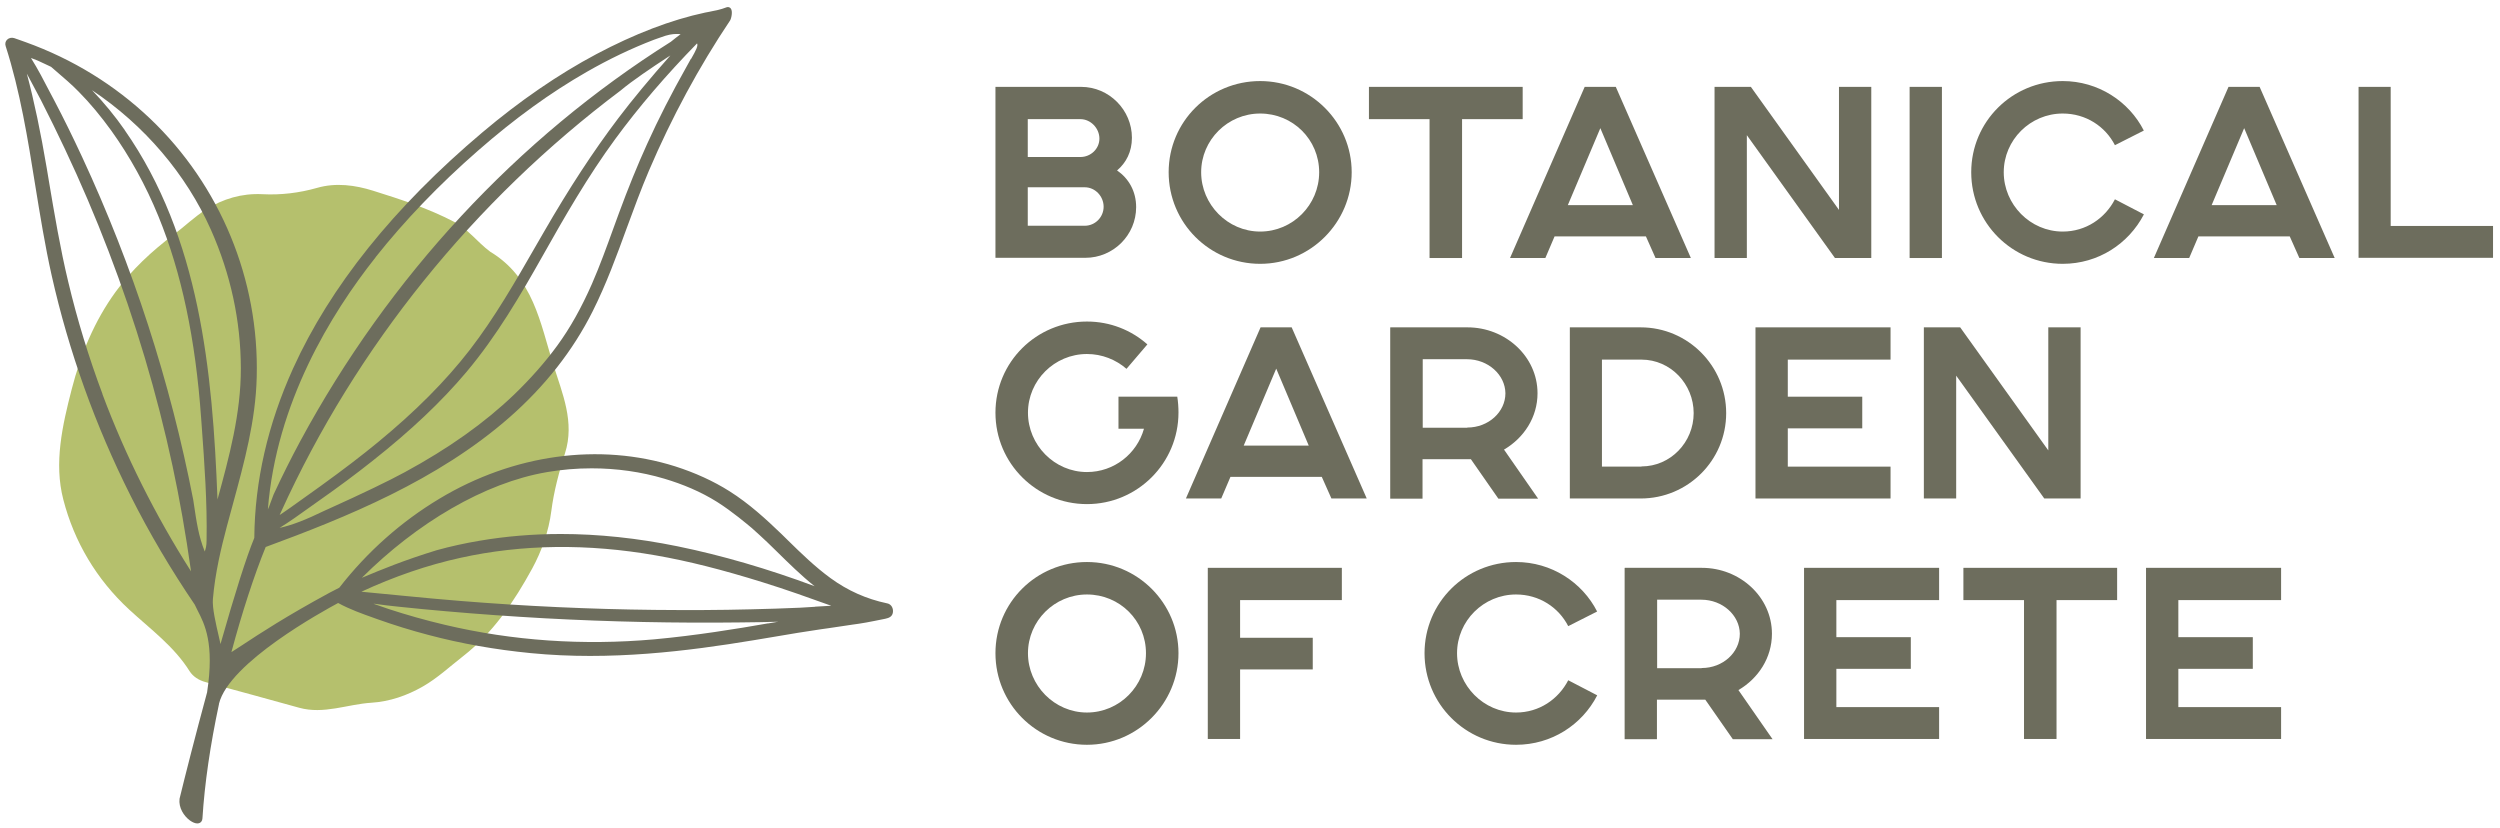 <svg width="338" height="112" viewBox="0 0 338 112" fill="none" xmlns="http://www.w3.org/2000/svg">
<path d="M170.375 10.96C177.212 10.96 182.748 16.514 182.748 23.287C182.748 30.061 177.212 35.669 170.375 35.669C163.537 35.669 158.002 30.142 158.002 23.287C158.002 16.433 163.537 10.96 170.375 10.96ZM170.375 15.349C165.979 15.349 162.397 18.925 162.397 23.287C162.397 27.649 165.979 31.307 170.375 31.307C174.77 31.307 178.352 27.704 178.352 23.287C178.352 18.871 174.797 15.349 170.375 15.349Z" fill="#6D6D5D"/>
<path d="M193.275 16.108H185.081V11.745H205.866V16.108H197.671V34.884H193.275V16.108Z" fill="#6D6D5D"/>
<path d="M214.25 11.745H218.456L228.604 34.884H223.828L222.526 31.957H210.18L208.932 34.884H204.156L214.25 11.745ZM220.762 27.731L216.366 17.327L211.971 27.731H220.762Z" fill="#6D6D5D"/>
<path d="M231.806 11.745H236.717L248.629 28.381V11.745H252.997V34.884H248.086L236.174 18.275V34.884H231.806V11.745Z" fill="#6D6D5D"/>
<path d="M258.18 11.745H262.548V34.884H258.18V11.745Z" fill="#6D6D5D"/>
<path d="M289.845 29.004C287.783 32.96 283.686 35.669 278.883 35.669C272.045 35.669 266.51 30.142 266.51 23.287C266.51 16.433 272.045 10.96 278.883 10.96C283.658 10.96 287.837 13.696 289.845 17.652L285.938 19.63C284.635 17.083 282.003 15.349 278.883 15.349C274.487 15.349 270.906 18.925 270.906 23.287C270.906 27.649 274.487 31.307 278.883 31.307C282.003 31.307 284.608 29.519 285.938 26.945L289.845 28.977V29.004Z" fill="#6D6D5D"/>
<path d="M301.295 11.745H305.501L315.649 34.884H310.874L309.571 31.957H297.225L295.977 34.884H291.202L301.295 11.745ZM307.807 27.731L303.412 17.327L299.016 27.731H307.807Z" fill="#6D6D5D"/>
<path d="M318.851 11.745H323.22V30.549H337.058V34.856H318.878V11.745H318.851Z" fill="#6D6D5D"/>
<path d="M151.218 53.633H159.168C159.277 54.31 159.331 55.069 159.331 55.773C159.331 62.628 153.769 68.155 146.958 68.155C140.147 68.155 134.585 62.655 134.585 55.8C134.585 48.945 140.12 43.472 146.958 43.472C150.106 43.472 152.955 44.637 155.125 46.561L152.303 49.867C150.865 48.62 148.993 47.862 146.958 47.862C142.562 47.862 138.981 51.438 138.981 55.8C138.981 60.162 142.562 63.82 146.958 63.82C150.621 63.82 153.714 61.354 154.664 57.968H151.218V53.633Z" fill="#6D6D5D"/>
<path d="M170.429 44.258H174.635L184.783 67.396H180.007L178.705 64.47H166.359L165.111 67.396H160.335L170.429 44.258ZM176.941 60.243L172.545 49.839L168.15 60.243H176.941Z" fill="#6D6D5D"/>
<path d="M187.984 44.258H198.404C203.532 44.258 207.873 48.187 207.873 53.172C207.873 56.423 206.028 59.214 203.342 60.785L207.955 67.423H202.582L198.865 62.086H192.326V67.423H187.957V44.285L187.984 44.258ZM198.377 57.805C201.253 57.805 203.532 55.692 203.532 53.172C203.505 50.679 201.199 48.566 198.322 48.566H192.353V57.832H198.377V57.805Z" fill="#6D6D5D"/>
<path d="M212.242 44.258H221.82C228.197 44.258 233.379 49.46 233.379 55.854C233.379 62.248 228.197 67.396 221.82 67.396H212.242V44.258ZM221.929 63.061C225.863 63.061 228.984 59.783 228.984 55.854C228.984 51.926 225.863 48.62 221.929 48.62H216.583V63.088H221.929V63.061Z" fill="#6D6D5D"/>
<path d="M237.341 44.258H255.602V48.62H241.709V53.633H251.776V57.913H241.709V63.088H255.602V67.396H237.341V44.258Z" fill="#6D6D5D"/>
<path d="M260.106 44.258H265.017L276.929 60.894V44.258H281.298V67.396H276.387L264.475 50.788V67.396H260.106V44.258Z" fill="#6D6D5D"/>
<path d="M146.958 75.985C153.796 75.985 159.331 81.539 159.331 88.313C159.331 95.086 153.796 100.695 146.958 100.695C140.12 100.695 134.585 95.168 134.585 88.313C134.585 81.458 140.12 75.985 146.958 75.985ZM146.958 80.374C142.562 80.374 138.981 83.951 138.981 88.313C138.981 92.675 142.562 96.333 146.958 96.333C151.354 96.333 154.935 92.729 154.935 88.313C154.935 83.897 151.381 80.374 146.958 80.374Z" fill="#6D6D5D"/>
<path d="M163.293 76.771H181.418V81.133H167.661V86.227H177.484V90.507H167.661V99.909H163.293V76.771Z" fill="#6D6D5D"/>
<path d="M215.932 94.03C213.897 97.985 209.773 100.695 204.97 100.695C198.132 100.695 192.597 95.168 192.597 88.313C192.597 81.458 198.132 75.985 204.97 75.985C209.746 75.985 213.924 78.722 215.932 82.677L212.025 84.655C210.722 82.108 208.09 80.374 204.97 80.374C200.574 80.374 196.993 83.951 196.993 88.313C196.993 92.675 200.574 96.333 204.97 96.333C208.09 96.333 210.695 94.544 212.025 91.971L215.932 94.002V94.03Z" fill="#6D6D5D"/>
<path d="M219.677 76.771H230.096C235.224 76.771 239.566 80.699 239.566 85.685C239.566 88.936 237.721 91.727 235.035 93.298L239.647 99.936H234.275L230.557 94.599H224.018V99.936H219.65V76.798L219.677 76.771ZM230.069 90.318C232.945 90.318 235.224 88.204 235.224 85.685C235.197 83.192 232.891 81.079 230.015 81.079H224.045V90.345H230.069V90.318Z" fill="#6D6D5D"/>
<path d="M243.907 76.771H262.168V81.133H248.276V86.145H258.342V90.426H248.276V95.601H262.168V99.909H243.907V76.771Z" fill="#6D6D5D"/>
<path d="M273.646 81.133H265.452V76.771H286.236V81.133H278.042V99.909H273.646V81.133Z" fill="#6D6D5D"/>
<path d="M290.143 76.771H308.404V81.133H294.512V86.145H304.579V90.426H294.512V95.601H308.404V99.909H290.143V76.771Z" fill="#6D6D5D"/>
<path d="M134.585 11.745H146.171C149.943 11.745 153.036 14.861 153.036 18.627C153.036 20.524 152.249 22.014 151.028 23.044C152.602 24.127 153.606 25.861 153.606 28.002C153.606 31.795 150.513 34.856 146.741 34.856H134.585V11.745ZM146.063 21.228C147.474 21.228 148.64 20.117 148.64 18.736C148.64 17.354 147.474 16.108 146.063 16.108H138.954V21.228H146.09H146.063ZM146.66 30.521C148.07 30.521 149.21 29.357 149.21 27.948C149.21 26.539 148.07 25.32 146.66 25.32H138.954V30.521H146.66Z" fill="#6D6D5D"/>
<g clip-path="url(#clip0_403_3535)">
<path fill-rule="evenodd" clip-rule="evenodd" d="M66.224 33.999C72.114 37.519 73.032 43.662 74.816 49.332C76.036 53.222 77.728 57.075 76.39 61.273C75.577 63.833 74.882 66.418 74.54 69.08C74.186 71.857 73.229 74.519 71.956 76.862C69.53 81.29 66.71 85.526 62.538 88.777C60.781 90.147 59.154 91.669 57.2 92.796C55.022 94.05 52.661 94.856 50.208 95.01C46.955 95.215 43.781 96.61 40.449 95.688C36.238 94.511 32.015 93.372 27.791 92.22C26.886 91.977 26.099 91.478 25.627 90.735C23.528 87.382 20.34 85.065 17.481 82.429C13.021 78.308 10.03 73.227 8.561 67.544C7.276 62.591 8.43 57.536 9.702 52.595C10.922 47.873 12.759 43.406 15.645 39.438C17.809 36.469 20.524 33.948 23.502 31.708C24.971 30.607 26.296 29.315 27.843 28.329C30.139 26.883 32.671 26.115 35.478 26.256C37.983 26.384 40.449 26.089 42.876 25.398C45.42 24.669 48.018 25.027 50.431 25.782C54.156 26.947 57.882 28.163 61.371 29.98C63.325 31.004 64.558 32.758 66.237 33.999H66.224Z" fill="#B5C06D"/>
<path d="M119.927 81.571C117.129 80.98 114.625 79.861 112.293 78.166C110.225 76.658 108.344 74.839 106.54 73.066L105.654 72.196C103.571 70.19 101.285 68.091 98.626 66.412C96.434 65.028 93.962 63.909 91.288 63.053C81.041 59.819 69.427 61.405 59.414 67.422C54.206 70.548 49.65 74.606 45.872 79.457L44.519 80.156C38.626 83.359 35.19 85.614 32.687 87.262C32.19 87.588 31.723 87.899 31.288 88.164C32.687 82.924 34.397 77.669 35.921 73.953C46.758 69.957 59.134 64.981 68.914 56.399C73.687 52.201 77.466 47.397 80.124 42.095C81.959 38.441 83.389 34.538 84.757 30.776C85.69 28.241 86.654 25.614 87.727 23.095C90.806 15.881 94.506 9.039 98.704 2.774C98.86 2.54 99.108 1.53 98.797 1.141C98.72 1.048 98.518 0.861 98.144 1.017C97.476 1.281 96.714 1.436 95.906 1.592L95.33 1.701C90.743 2.68 85.799 4.577 80.637 7.314C75.491 10.05 70.298 13.611 65.214 17.902C53.257 27.992 44.644 38.736 39.621 49.822C36.201 57.378 34.444 65.075 34.382 72.724C33.309 75.321 31.785 80.141 29.811 87.075C29.748 86.78 29.671 86.469 29.608 86.158C29.173 84.292 28.676 82.162 28.785 80.98C29.08 77.482 29.904 74.061 30.666 71.185C30.946 70.128 31.226 69.07 31.521 68.029C33.014 62.54 34.568 56.881 34.708 50.988C35.05 37.819 29.795 25.085 20.295 16.036C15.475 11.465 9.831 7.998 3.503 5.712L2.633 5.401C2.399 5.308 2.151 5.23 1.917 5.152C1.575 5.044 1.202 5.121 0.953 5.37C0.736 5.588 0.658 5.914 0.767 6.241C2.726 12.351 3.768 18.819 4.763 25.054C5.416 29.065 6.084 33.217 6.986 37.244C9.303 47.536 12.894 57.549 17.652 67.018C20.186 72.071 23.125 77.031 26.328 81.742C26.437 81.991 26.577 82.24 26.701 82.504C27.681 84.401 29.002 86.982 28.007 93.543V93.574C26.39 99.529 24.991 105.049 24.276 107.987C24.12 109.2 24.866 110.335 25.675 110.926C26.048 111.19 26.39 111.33 26.686 111.33C26.81 111.33 26.919 111.299 27.012 111.252C27.136 111.19 27.354 111.019 27.37 110.646C27.665 105.935 28.427 100.726 29.608 95.191V95.145C30.961 89.578 43.695 82.613 45.716 81.525C47.271 82.38 48.981 82.986 50.645 83.577L51.034 83.717C53.304 84.525 55.62 85.24 57.937 85.847C62.322 87.013 66.971 87.837 71.775 88.303C82.534 89.361 93.029 88.024 101.876 86.562C102.871 86.407 103.851 86.236 104.846 86.065C106.836 85.722 108.904 85.38 110.925 85.085L112.029 84.93C113.102 84.774 114.19 84.619 115.263 84.448C115.558 84.401 115.854 84.354 116.149 84.323C117.191 84.183 119.57 83.67 119.694 83.655C120.223 83.546 120.642 83.344 120.72 82.799C120.798 82.286 120.549 81.696 119.943 81.571H119.927ZM93.402 7.967C93.231 8.278 93.029 8.62 92.843 8.977C90.775 12.647 89.018 16.083 87.494 19.457C86.157 22.395 84.913 25.474 83.669 28.848C83.42 29.516 83.187 30.185 82.938 30.853C82.037 33.341 81.104 35.922 80.031 38.379C78.6 41.628 77.077 44.349 75.351 46.712C73.672 49.014 71.697 51.237 69.505 53.351C65.509 57.176 60.658 60.628 54.688 63.862C52.542 65.028 49.09 66.692 44.41 68.806C44.146 68.931 43.99 68.993 43.959 69.008C41.27 70.314 39.482 70.999 37.802 71.372C39.155 70.532 40.461 69.599 41.736 68.682C42.203 68.34 42.669 68.013 43.135 67.687C45.732 65.868 48.095 64.111 50.35 62.323C55.527 58.233 59.694 54.3 63.068 50.288C67.173 45.406 70.391 39.871 73.345 34.632C76.284 29.407 79.456 23.872 83.187 18.788C86.359 14.466 90.091 10.112 94.242 5.868C94.413 6.179 94.102 6.801 93.433 7.967H93.402ZM37.818 69.599C37.849 69.506 37.911 69.366 38.005 69.195C48.157 46.852 64.032 27.169 83.902 12.242C85.504 10.89 88.209 9.086 90.199 7.78C90.339 7.687 90.495 7.593 90.635 7.5C88.038 10.408 85.41 13.579 83.591 15.989C80.202 20.467 76.921 25.489 73.532 31.366L72.381 33.357C69.676 38.068 66.877 42.95 63.503 47.319C60.238 51.532 56.165 55.621 51.08 59.804C48.904 61.592 46.509 63.427 43.306 65.743C41.954 66.723 40.586 67.702 39.217 68.666L37.958 69.537C37.958 69.537 37.849 69.599 37.802 69.615L37.818 69.599ZM50.769 34.787C54.703 29.827 59.352 24.976 64.638 20.358C69.598 16.02 74.403 12.538 79.347 9.708C82.332 7.998 85.379 6.536 88.427 5.37C88.582 5.308 88.753 5.261 88.909 5.199C89.049 5.152 89.173 5.106 89.313 5.059C90.261 4.702 90.868 4.593 91.474 4.593C91.661 4.593 91.832 4.593 92.019 4.624C91.599 4.935 91.148 5.277 90.697 5.65C69.956 18.71 52.62 37.384 40.601 59.633C39.388 61.887 38.175 64.297 36.994 66.847C36.807 67.345 36.667 67.718 36.559 68.013C36.419 68.418 36.325 68.651 36.217 68.868C37.352 54.471 44.721 42.437 50.785 34.787H50.769ZM13.858 53.274C12.008 48.329 10.438 43.214 9.225 38.099C8.137 33.574 7.359 28.91 6.597 24.401L6.318 22.722C5.493 17.84 4.623 13.704 3.628 9.957C3.861 10.408 4.11 10.859 4.343 11.294C4.747 12.04 5.151 12.802 5.54 13.548C6.675 15.772 7.763 17.995 8.774 20.141C10.904 24.65 12.894 29.299 14.682 33.978C18.321 43.463 21.228 53.227 23.327 62.991C24.276 67.407 25.1 72.087 25.83 77.249C20.995 69.661 16.952 61.592 13.843 53.274H13.858ZM27.681 74.559C26.857 72.507 26.592 70.703 26.203 68.091L26.126 67.578C23.016 51.579 17.963 35.984 11.091 21.198C9.831 18.493 8.619 16.02 7.344 13.595L6.768 12.507C5.96 10.952 5.136 9.35 4.187 7.842C4.281 7.873 4.374 7.92 4.483 7.951C4.856 8.091 5.276 8.246 6.053 8.635C6.24 8.728 6.426 8.806 6.613 8.899L6.908 9.039L7.592 9.63C8.619 10.517 9.691 11.418 10.655 12.413C12.195 13.968 13.656 15.741 15.04 17.653C17.559 21.167 19.704 25.054 21.415 29.236C24.54 36.87 26.437 45.811 27.199 56.601L27.276 57.658C27.649 62.742 28.023 67.982 27.929 73.066C27.929 73.828 27.805 74.201 27.681 74.575V74.559ZM16.859 17.575C15.553 15.694 14.06 13.89 12.444 12.196C19.502 16.907 25.162 23.53 28.52 31.071C31.179 37.057 32.547 43.354 32.563 49.791C32.578 55.901 30.977 61.81 29.406 67.531C28.738 50.148 27.012 32.113 16.859 17.591V17.575ZM73.936 63.831C75.942 63.489 77.963 63.318 79.984 63.318C83.343 63.318 86.67 63.784 89.811 64.717C92.314 65.463 94.739 66.474 96.947 67.858C99.015 69.164 101.036 70.89 101.658 71.403C102.42 72.087 103.104 72.709 103.757 73.331C104.162 73.719 104.566 74.108 104.97 74.512C106.618 76.129 108.297 77.793 110.132 79.254C103.835 76.907 97.6 75.088 91.599 73.859C86.188 72.755 80.917 72.196 75.817 72.196C72.039 72.196 68.37 72.507 64.809 73.113C62.881 73.439 60.953 73.859 59.041 74.388C54.548 75.772 51.625 76.984 48.919 78.12C56.32 70.734 65.509 65.261 73.952 63.831H73.936ZM103.851 84.276C99.621 85.023 94.04 85.925 88.458 86.438C78.818 87.293 69.303 86.64 60.16 84.479C57.517 83.857 54.952 83.126 52.573 82.349C51.873 82.115 51.189 81.882 50.505 81.633H50.645C51.718 81.789 52.775 81.913 53.848 82.022C56.009 82.255 58.201 82.457 60.331 82.644C64.732 83.033 69.21 83.344 73.625 83.592C82.503 84.074 91.412 84.261 100.135 84.152C101.954 84.137 103.633 84.106 105.203 84.059C104.752 84.137 104.286 84.214 103.835 84.292L103.851 84.276ZM110.194 82.038C109.51 82.084 108.826 82.131 108.157 82.162C105.965 82.255 103.726 82.333 101.503 82.38C97.367 82.489 93.107 82.504 88.505 82.457C79.875 82.364 71.044 81.96 62.213 81.245C59.772 81.043 57.284 80.825 54.812 80.576C53.91 80.483 50.552 80.172 48.857 80.001C53.288 77.948 57.797 76.394 62.275 75.414C70.578 73.579 79.456 73.471 88.66 75.088C93.029 75.85 97.631 77.016 103.12 78.726C106.229 79.69 109.355 80.809 112.386 81.898C111.656 81.929 110.909 81.975 110.194 82.022V82.038Z" fill="#6D6D5D"/>
</g>
<defs>
<clipPath id="clip0_403_3535">
<rect width="120" height="110.391" fill="white" transform="translate(0.72 0.954)"/>
</clipPath>
</defs>
</svg>
